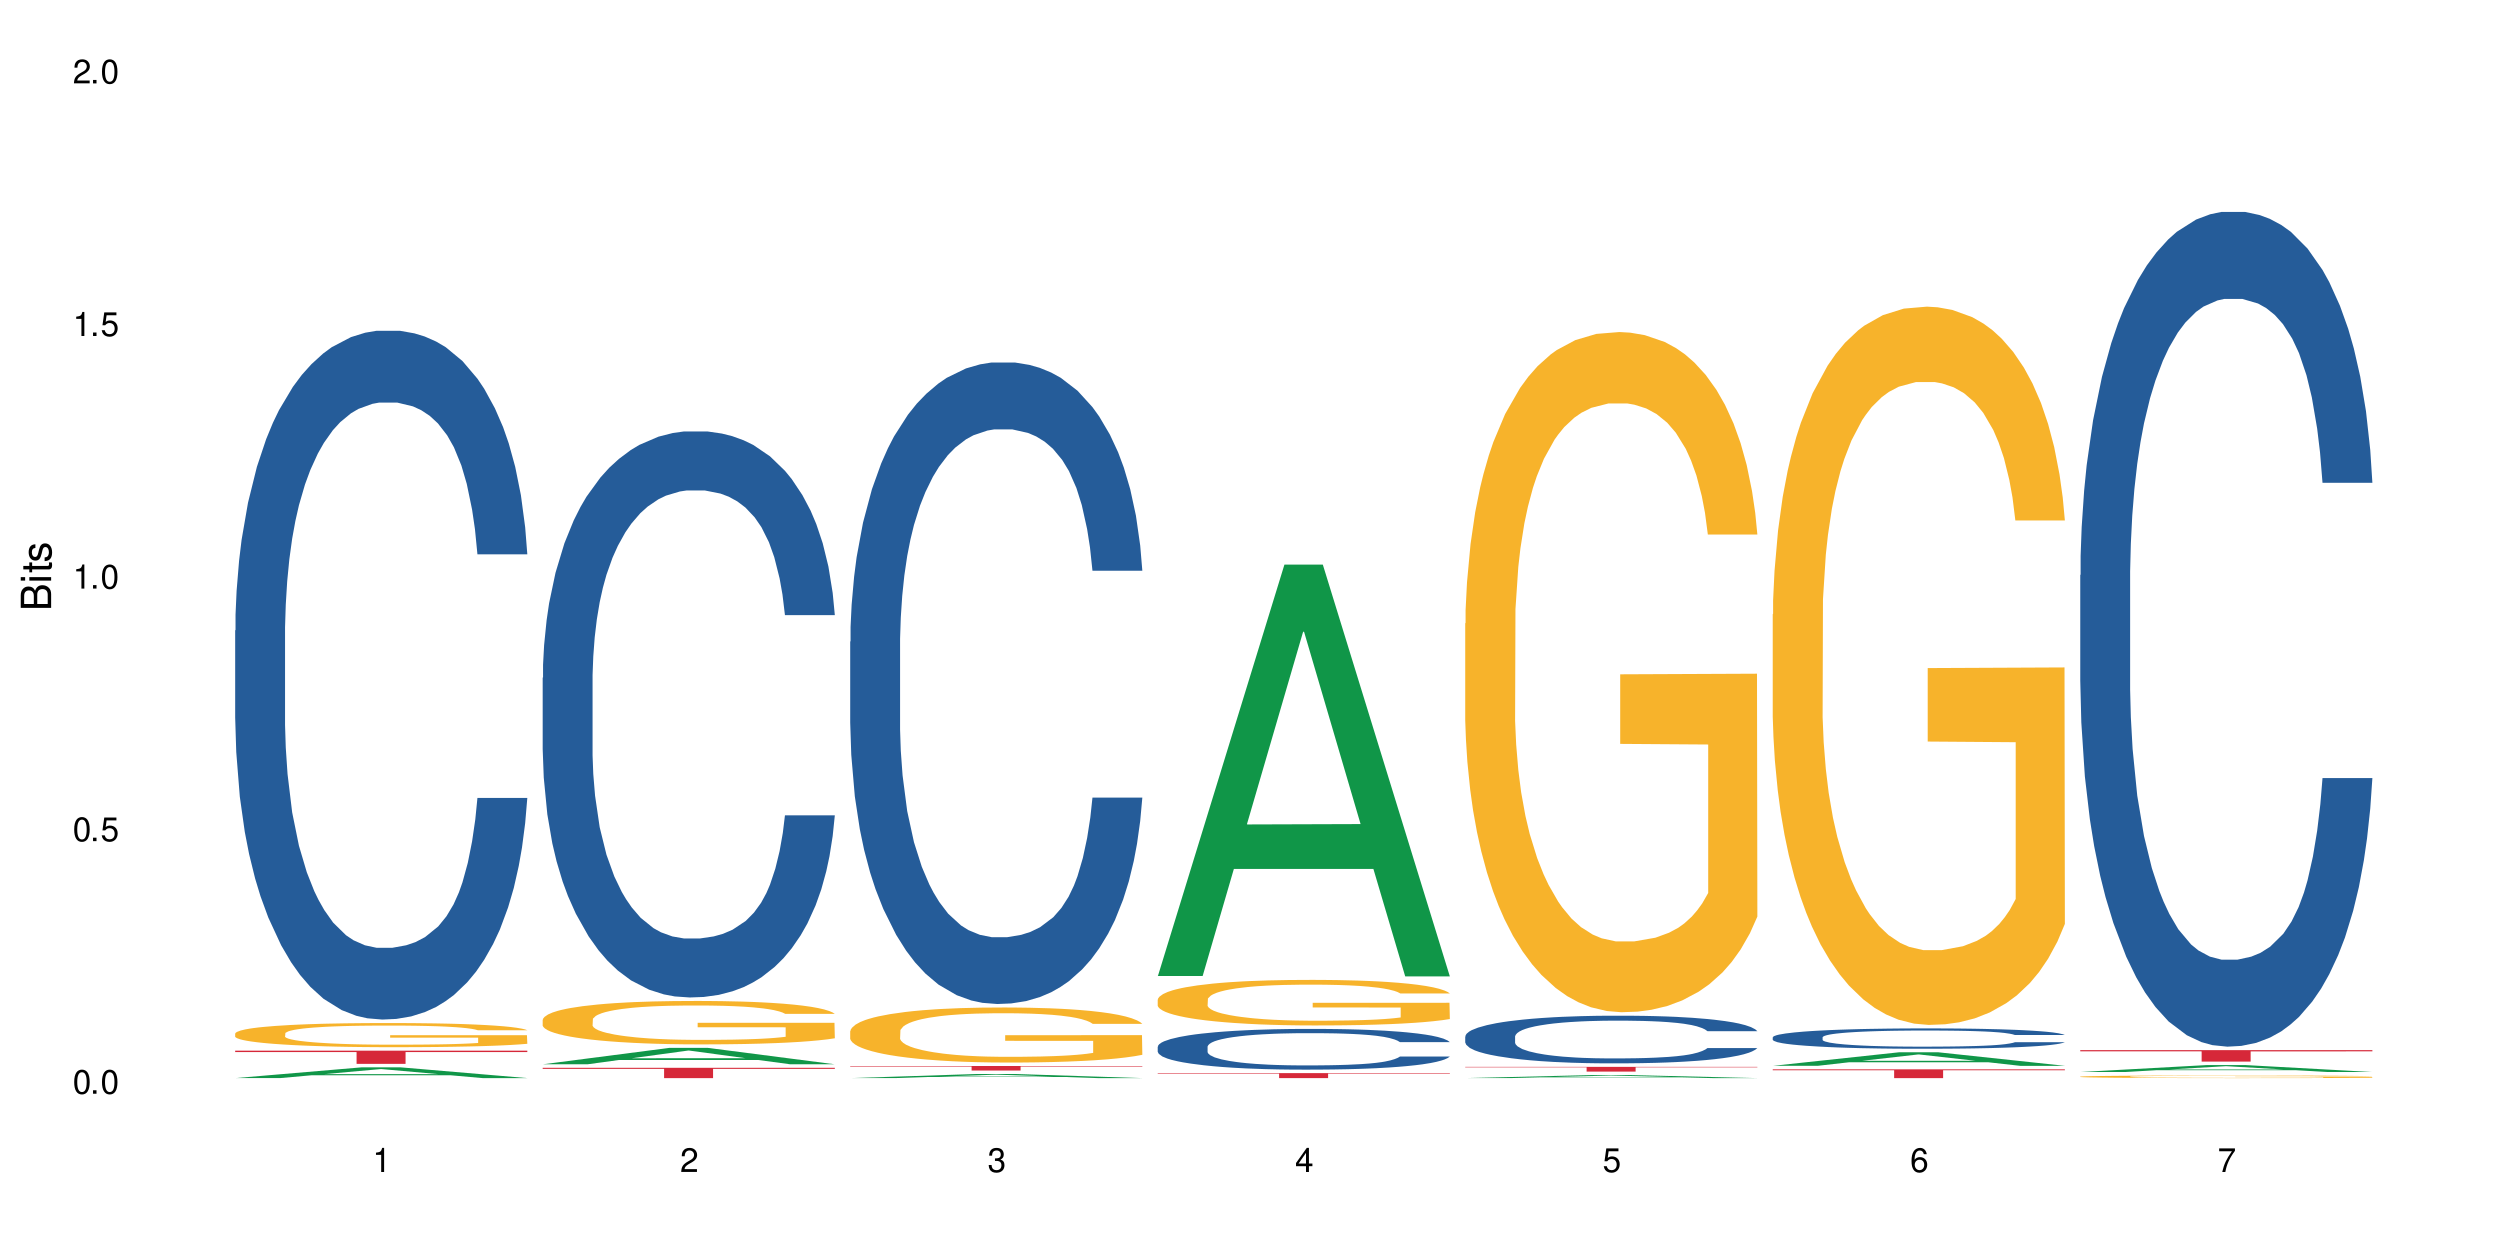 <?xml version="1.0" encoding="UTF-8"?>
<svg xmlns="http://www.w3.org/2000/svg" xmlns:xlink="http://www.w3.org/1999/xlink" width="720" height="360" viewBox="0 0 720 360">
<defs>
<g>
<g id="glyph-0-0">
</g>
<g id="glyph-0-1">
<path d="M 2.641 -6.938 C 2 -6.938 1.422 -6.656 1.078 -6.172 C 0.641 -5.562 0.406 -4.641 0.406 -3.359 C 0.406 -1.016 1.188 0.219 2.641 0.219 C 4.078 0.219 4.859 -1.016 4.859 -3.297 C 4.859 -4.641 4.656 -5.547 4.203 -6.172 C 3.844 -6.656 3.281 -6.938 2.641 -6.938 Z M 2.641 -6.188 C 3.547 -6.188 4 -5.25 4 -3.375 C 4 -1.406 3.562 -0.484 2.625 -0.484 C 1.734 -0.484 1.281 -1.438 1.281 -3.344 C 1.281 -5.25 1.734 -6.188 2.641 -6.188 Z M 2.641 -6.188 "/>
</g>
<g id="glyph-0-2">
<path d="M 1.828 -1 L 0.828 -1 L 0.828 0 L 1.828 0 Z M 1.828 -1 "/>
</g>
<g id="glyph-0-3">
<path d="M 4.562 -6.797 L 1.062 -6.797 L 0.547 -3.094 L 1.328 -3.094 C 1.719 -3.562 2.047 -3.734 2.578 -3.734 C 3.484 -3.734 4.062 -3.109 4.062 -2.094 C 4.062 -1.125 3.484 -0.531 2.578 -0.531 C 1.828 -0.531 1.375 -0.906 1.188 -1.672 L 0.328 -1.672 C 0.453 -1.109 0.547 -0.844 0.75 -0.594 C 1.125 -0.078 1.828 0.219 2.594 0.219 C 3.969 0.219 4.922 -0.781 4.922 -2.219 C 4.922 -3.562 4.031 -4.484 2.719 -4.484 C 2.25 -4.484 1.859 -4.359 1.469 -4.062 L 1.734 -5.969 L 4.562 -5.969 Z M 4.562 -6.797 "/>
</g>
<g id="glyph-0-4">
<path d="M 2.484 -4.938 L 2.484 0 L 3.328 0 L 3.328 -6.938 L 2.766 -6.938 C 2.469 -5.875 2.281 -5.734 0.984 -5.562 L 0.984 -4.938 Z M 2.484 -4.938 "/>
</g>
<g id="glyph-0-5">
<path d="M 4.859 -0.828 L 1.281 -0.828 C 1.359 -1.406 1.672 -1.781 2.5 -2.281 L 3.469 -2.828 C 4.406 -3.344 4.906 -4.062 4.906 -4.906 C 4.906 -5.484 4.672 -6.031 4.266 -6.406 C 3.859 -6.766 3.375 -6.938 2.719 -6.938 C 1.859 -6.938 1.219 -6.625 0.844 -6.031 C 0.609 -5.672 0.5 -5.234 0.484 -4.531 L 1.328 -4.531 C 1.359 -5.016 1.406 -5.281 1.531 -5.516 C 1.75 -5.938 2.188 -6.203 2.703 -6.203 C 3.469 -6.203 4.031 -5.641 4.031 -4.891 C 4.031 -4.344 3.719 -3.859 3.125 -3.516 L 2.234 -3 C 0.812 -2.172 0.406 -1.531 0.328 -0.016 L 4.859 -0.016 Z M 4.859 -0.828 "/>
</g>
<g id="glyph-0-6">
<path d="M 2.125 -3.188 L 2.578 -3.188 C 3.5 -3.188 3.984 -2.766 3.984 -1.922 C 3.984 -1.062 3.469 -0.531 2.594 -0.531 C 1.656 -0.531 1.203 -1 1.156 -2.016 L 0.312 -2.016 C 0.344 -1.453 0.438 -1.094 0.609 -0.781 C 0.953 -0.109 1.625 0.219 2.547 0.219 C 3.953 0.219 4.859 -0.625 4.859 -1.938 C 4.859 -2.828 4.516 -3.297 3.703 -3.594 C 4.344 -3.844 4.656 -4.328 4.656 -5.031 C 4.656 -6.219 3.875 -6.938 2.578 -6.938 C 1.203 -6.938 0.484 -6.172 0.453 -4.703 L 1.297 -4.703 C 1.312 -5.125 1.344 -5.359 1.453 -5.578 C 1.641 -5.969 2.062 -6.203 2.594 -6.203 C 3.344 -6.203 3.797 -5.75 3.797 -5 C 3.797 -4.516 3.609 -4.219 3.25 -4.047 C 3.016 -3.953 2.703 -3.922 2.125 -3.906 Z M 2.125 -3.188 "/>
</g>
<g id="glyph-0-7">
<path d="M 3.141 -1.672 L 3.141 0 L 3.984 0 L 3.984 -1.672 L 4.984 -1.672 L 4.984 -2.438 L 3.984 -2.438 L 3.984 -6.938 L 3.359 -6.938 L 0.266 -2.578 L 0.266 -1.672 Z M 3.141 -2.438 L 1 -2.438 L 3.141 -5.5 Z M 3.141 -2.438 "/>
</g>
<g id="glyph-0-8">
<path d="M 4.781 -5.125 C 4.609 -6.266 3.891 -6.938 2.844 -6.938 C 2.094 -6.938 1.422 -6.578 1.031 -5.953 C 0.594 -5.266 0.406 -4.422 0.406 -3.172 C 0.406 -2 0.578 -1.25 0.984 -0.641 C 1.359 -0.078 1.953 0.219 2.703 0.219 C 3.984 0.219 4.922 -0.75 4.922 -2.094 C 4.922 -3.375 4.062 -4.281 2.844 -4.281 C 2.172 -4.281 1.641 -4.031 1.281 -3.516 C 1.281 -5.234 1.828 -6.188 2.797 -6.188 C 3.391 -6.188 3.797 -5.797 3.938 -5.125 Z M 2.734 -3.531 C 3.547 -3.531 4.062 -2.953 4.062 -2.031 C 4.062 -1.156 3.484 -0.531 2.703 -0.531 C 1.922 -0.531 1.328 -1.188 1.328 -2.078 C 1.328 -2.938 1.906 -3.531 2.734 -3.531 Z M 2.734 -3.531 "/>
</g>
<g id="glyph-0-9">
<path d="M 4.984 -6.797 L 0.438 -6.797 L 0.438 -5.969 L 4.109 -5.969 C 2.5 -3.656 1.828 -2.234 1.328 0 L 2.219 0 C 2.594 -2.172 3.453 -4.047 4.984 -6.094 Z M 4.984 -6.797 "/>
</g>
<g id="glyph-1-0">
</g>
<g id="glyph-1-1">
<path d="M 0 -0.953 L 0 -4.891 C 0 -5.719 -0.234 -6.344 -0.734 -6.797 C -1.188 -7.234 -1.812 -7.469 -2.5 -7.469 C -3.547 -7.469 -4.188 -7 -4.625 -5.875 C -4.984 -6.688 -5.625 -7.094 -6.531 -7.094 C -7.172 -7.094 -7.734 -6.859 -8.141 -6.391 C -8.562 -5.922 -8.75 -5.344 -8.75 -4.5 L -8.75 -0.953 Z M -4.984 -2.062 L -7.766 -2.062 L -7.766 -4.219 C -7.766 -4.844 -7.688 -5.203 -7.453 -5.5 C -7.219 -5.812 -6.859 -5.969 -6.375 -5.969 C -5.891 -5.969 -5.531 -5.812 -5.297 -5.5 C -5.062 -5.203 -4.984 -4.844 -4.984 -4.219 Z M -0.984 -2.062 L -4 -2.062 L -4 -4.781 C -4 -5.766 -3.438 -6.359 -2.484 -6.359 C -1.547 -6.359 -0.984 -5.766 -0.984 -4.781 Z M -0.984 -2.062 "/>
</g>
<g id="glyph-1-2">
<path d="M -6.281 -1.797 L -6.281 -0.797 L 0 -0.797 L 0 -1.797 Z M -8.75 -1.797 L -8.75 -0.797 L -7.484 -0.797 L -7.484 -1.797 Z M -8.75 -1.797 "/>
</g>
<g id="glyph-1-3">
<path d="M -6.281 -3.047 L -6.281 -2.016 L -8.016 -2.016 L -8.016 -1.016 L -6.281 -1.016 L -6.281 -0.172 L -5.469 -0.172 L -5.469 -1.016 L -0.719 -1.016 C -0.078 -1.016 0.281 -1.453 0.281 -2.234 C 0.281 -2.5 0.25 -2.719 0.188 -3.047 L -0.641 -3.047 C -0.609 -2.906 -0.594 -2.766 -0.594 -2.562 C -0.594 -2.141 -0.719 -2.016 -1.156 -2.016 L -5.469 -2.016 L -5.469 -3.047 Z M -6.281 -3.047 "/>
</g>
<g id="glyph-1-4">
<path d="M -4.531 -5.25 C -5.766 -5.25 -6.469 -4.422 -6.469 -2.969 C -6.469 -1.516 -5.719 -0.562 -4.547 -0.562 C -3.562 -0.562 -3.094 -1.062 -2.734 -2.562 L -2.516 -3.484 C -2.344 -4.188 -2.094 -4.469 -1.641 -4.469 C -1.047 -4.469 -0.641 -3.875 -0.641 -3 C -0.641 -2.453 -0.797 -2 -1.062 -1.75 C -1.25 -1.594 -1.422 -1.531 -1.875 -1.469 L -1.875 -0.406 C -0.422 -0.453 0.281 -1.266 0.281 -2.922 C 0.281 -4.5 -0.5 -5.516 -1.719 -5.516 C -2.656 -5.516 -3.172 -4.984 -3.469 -3.734 L -3.703 -2.766 C -3.891 -1.953 -4.156 -1.609 -4.594 -1.609 C -5.188 -1.609 -5.547 -2.125 -5.547 -2.938 C -5.547 -3.75 -5.203 -4.172 -4.531 -4.203 Z M -4.531 -5.25 "/>
</g>
</g>
</defs>
<rect x="-72" y="-36" width="864" height="432" fill="rgb(100%, 100%, 100%)" fill-opacity="1"/>
<path fill-rule="nonzero" fill="rgb(6.275%, 58.824%, 28.235%)" fill-opacity="1" d="M 67.73 310.492 L 67.82 310.488 L 104.227 307.387 L 115.281 307.387 L 151.867 310.496 L 139.012 310.496 L 129.844 309.684 L 89.664 309.684 L 80.676 310.492 L 67.73 310.492 L 93.527 309.348 L 126.156 309.344 L 109.887 307.895 L 109.707 307.895 L 109.527 307.902 L 93.438 309.344 L 93.527 309.348 Z M 67.73 310.492 "/>
<path fill-rule="nonzero" fill="rgb(14.51%, 36.078%, 60%)" fill-opacity="1" d="M 67.73 181.582 L 67.832 181.402 L 67.832 177.051 L 68.141 170.16 L 68.859 161.457 L 69.578 155.473 L 71.426 144.777 L 73.988 134.441 L 76.656 126.465 L 78.605 121.75 L 80.352 118.125 L 84.352 111.414 L 86.918 107.969 L 89.688 104.887 L 93.074 101.805 L 95.535 99.992 L 101.078 97.09 L 105.18 95.82 L 108.363 95.277 L 115.238 95.277 L 119.34 96.004 L 122.316 96.91 L 125.598 98.359 L 128.371 99.992 L 133.191 103.98 L 137.5 109.059 L 139.449 111.957 L 142.527 117.578 L 144.891 123.02 L 146.531 127.734 L 148.379 134.441 L 150.02 142.602 L 151.25 151.848 L 151.867 159.645 L 137.5 159.645 L 136.785 152.391 L 135.961 146.77 L 134.422 139.336 L 132.883 134.078 L 130.73 128.82 L 128.781 125.375 L 126.113 121.93 L 123.754 119.754 L 121.289 118.125 L 118.93 117.035 L 114.414 115.949 L 109.184 115.949 L 107.234 116.309 L 103.23 117.762 L 101.078 119.031 L 98 121.566 L 95.844 123.926 L 93.281 127.551 L 91.535 130.633 L 89.379 135.348 L 87.84 139.52 L 86.098 145.5 L 85.07 150.035 L 84.148 155.109 L 83.328 161.094 L 82.711 167.441 L 82.301 174.148 L 82.094 180.676 L 82.094 208.781 L 82.301 215.309 L 82.812 222.922 L 84.148 233.98 L 86.098 243.59 L 88.355 251.207 L 90.508 256.645 L 91.742 259.184 L 93.383 262.086 L 95.945 265.711 L 99.641 269.34 L 101.797 270.789 L 105.078 272.238 L 108.465 272.965 L 112.98 272.965 L 116.98 272.238 L 119.648 271.332 L 122.418 269.883 L 126.215 266.801 L 128.574 263.898 L 130.629 260.453 L 132.168 257.008 L 133.191 254.109 L 134.73 248.488 L 135.961 242.324 L 136.887 235.977 L 137.5 229.812 L 151.867 229.812 L 151.25 237.066 L 150.328 244.137 L 149.402 249.395 L 147.969 255.738 L 146.324 261.359 L 143.965 267.707 L 142.016 271.875 L 139.449 276.41 L 137.09 279.855 L 134.527 282.938 L 130.73 286.562 L 128.266 288.375 L 125.598 290.008 L 122.418 291.457 L 118.418 292.727 L 114.109 293.453 L 110.105 293.633 L 105.797 293.27 L 102.617 292.547 L 98.41 290.914 L 93.176 287.652 L 89.379 284.207 L 86.406 280.762 L 83.84 277.133 L 80.969 272.238 L 77.273 264.262 L 75.016 258.098 L 73.477 253.02 L 71.734 245.949 L 70.5 239.602 L 69.066 229.449 L 68.039 216.574 L 67.73 206.605 Z M 67.73 181.582 "/>
<path fill-rule="nonzero" fill="rgb(96.863%, 70.196%, 16.863%)" fill-opacity="1" d="M 67.73 297.617 L 67.832 297.609 L 67.832 297.484 L 68.242 297.195 L 69.27 296.801 L 70.605 296.48 L 72.039 296.223 L 72.965 296.09 L 74.504 295.898 L 75.836 295.762 L 79.223 295.477 L 83.531 295.207 L 85.891 295.094 L 88.559 294.984 L 92.355 294.863 L 94.102 294.82 L 99.438 294.719 L 105.488 294.656 L 112.16 294.637 L 115.238 294.641 L 119.441 294.668 L 125.188 294.738 L 128.473 294.801 L 131.039 294.863 L 133.707 294.945 L 136.988 295.074 L 140.066 295.227 L 142.527 295.379 L 144.992 295.57 L 147.043 295.773 L 148.789 295.996 L 150.328 296.262 L 151.25 296.484 L 151.867 296.707 L 137.605 296.707 L 136.785 296.484 L 135.859 296.312 L 134.32 296.105 L 132.781 295.953 L 131.242 295.832 L 128.371 295.664 L 125.906 295.562 L 122.828 295.477 L 119.855 295.418 L 116.469 295.379 L 114.414 295.367 L 108.977 295.367 L 104.055 295.41 L 101.18 295.461 L 99.129 295.512 L 96.254 295.609 L 94.512 295.684 L 93.484 295.734 L 90.406 295.934 L 88.355 296.109 L 87.227 296.23 L 85.789 296.422 L 84.762 296.594 L 83.633 296.848 L 83.02 297.039 L 82.199 297.469 L 82.094 298.613 L 82.402 298.855 L 83.02 299.117 L 83.84 299.344 L 85.07 299.586 L 86.301 299.77 L 88.457 300.02 L 90.305 300.184 L 91.742 300.289 L 94.512 300.461 L 95.641 300.52 L 98.309 300.633 L 101.078 300.723 L 104.465 300.801 L 107.027 300.836 L 111.133 300.871 L 116.363 300.871 L 122.52 300.832 L 126.422 300.781 L 129.09 300.73 L 130.832 300.684 L 132.988 300.613 L 134.527 300.551 L 135.961 300.48 L 137.707 300.375 L 137.707 298.855 L 112.363 298.848 L 112.363 298.137 L 151.762 298.129 L 151.867 300.613 L 149.711 300.785 L 147.043 300.953 L 144.48 301.078 L 141.812 301.188 L 138.016 301.309 L 134.938 301.383 L 130.215 301.473 L 125.906 301.531 L 121.395 301.566 L 117.391 301.586 L 112.672 301.594 L 108.465 301.582 L 103.949 301.543 L 100.359 301.492 L 97.074 301.43 L 93.793 301.348 L 89.688 301.211 L 87.02 301.105 L 84.25 300.973 L 81.48 300.812 L 79.016 300.641 L 77.375 300.508 L 75.734 300.355 L 73.988 300.164 L 72.348 299.949 L 71.117 299.75 L 69.988 299.527 L 69.168 299.32 L 68.348 299.031 L 67.938 298.805 L 67.73 298.605 Z M 67.73 297.617 "/>
<path fill-rule="nonzero" fill="rgb(83.922%, 15.686%, 22.353%)" fill-opacity="1" d="M 67.73 302.594 L 151.867 302.594 L 151.867 303 L 116.801 303.004 L 116.801 306.387 L 102.695 306.387 L 102.695 303.008 L 102.488 303 L 67.73 303 Z M 67.73 302.594 "/>
<path fill-rule="nonzero" fill="rgb(6.275%, 58.824%, 28.235%)" fill-opacity="1" d="M 156.293 306.512 L 156.383 306.508 L 192.789 301.789 L 203.844 301.789 L 240.43 306.516 L 227.574 306.516 L 218.406 305.281 L 178.227 305.281 L 169.238 306.512 L 156.293 306.512 L 182.094 304.773 L 214.723 304.766 L 198.453 302.559 L 198.273 302.555 L 198.094 302.57 L 182.004 304.766 L 182.094 304.773 Z M 156.293 306.512 "/>
<path fill-rule="nonzero" fill="rgb(14.51%, 36.078%, 60%)" fill-opacity="1" d="M 156.293 195.191 L 156.398 195.043 L 156.398 191.465 L 156.703 185.805 L 157.422 178.652 L 158.141 173.734 L 159.988 164.945 L 162.555 156.449 L 165.223 149.895 L 167.172 146.02 L 168.914 143.039 L 172.918 137.527 L 175.48 134.695 L 178.25 132.164 L 181.637 129.629 L 184.102 128.141 L 189.641 125.758 L 193.746 124.715 L 196.926 124.266 L 203.801 124.266 L 207.902 124.863 L 210.879 125.609 L 214.164 126.801 L 216.934 128.141 L 221.754 131.418 L 226.066 135.59 L 228.016 137.977 L 231.094 142.594 L 233.453 147.062 L 235.094 150.938 L 236.941 156.449 L 238.582 163.156 L 239.812 170.754 L 240.43 177.16 L 226.066 177.16 L 225.348 171.203 L 224.527 166.582 L 222.988 160.473 L 221.449 156.152 L 219.293 151.832 L 217.344 149 L 214.676 146.168 L 212.316 144.383 L 209.855 143.039 L 207.492 142.148 L 202.98 141.254 L 197.746 141.254 L 195.797 141.551 L 191.797 142.742 L 189.641 143.785 L 186.562 145.871 L 184.406 147.809 L 181.844 150.789 L 180.098 153.32 L 177.945 157.195 L 176.406 160.621 L 174.66 165.539 L 173.633 169.266 L 172.711 173.438 L 171.891 178.355 L 171.273 183.57 L 170.863 189.082 L 170.66 194.445 L 170.66 217.539 L 170.863 222.906 L 171.379 229.164 L 172.711 238.25 L 174.66 246.148 L 176.918 252.406 L 179.074 256.879 L 180.305 258.965 L 181.945 261.348 L 184.512 264.328 L 188.203 267.309 L 190.359 268.5 L 193.641 269.691 L 197.027 270.285 L 201.543 270.285 L 205.543 269.691 L 208.211 268.945 L 210.98 267.754 L 214.777 265.223 L 217.137 262.836 L 219.191 260.008 L 220.73 257.176 L 221.754 254.789 L 223.293 250.172 L 224.527 245.105 L 225.449 239.891 L 226.066 234.824 L 240.43 234.824 L 239.812 240.785 L 238.891 246.598 L 237.969 250.918 L 236.531 256.133 L 234.891 260.75 L 232.527 265.965 L 230.578 269.395 L 228.016 273.117 L 225.656 275.949 L 223.09 278.48 L 219.293 281.461 L 216.832 282.953 L 214.164 284.293 L 210.98 285.484 L 206.98 286.527 L 202.672 287.125 L 198.668 287.273 L 194.359 286.977 L 191.18 286.379 L 186.973 285.039 L 181.738 282.355 L 177.945 279.523 L 174.969 276.695 L 172.402 273.715 L 169.531 269.691 L 165.836 263.137 L 163.578 258.07 L 162.039 253.898 L 160.297 248.086 L 159.066 242.871 L 157.629 234.527 L 156.602 223.949 L 156.293 215.754 Z M 156.293 195.191 "/>
<path fill-rule="nonzero" fill="rgb(96.863%, 70.196%, 16.863%)" fill-opacity="1" d="M 156.293 293.633 L 156.398 293.621 L 156.398 293.395 L 156.809 292.879 L 157.832 292.172 L 159.168 291.59 L 160.605 291.133 L 161.527 290.891 L 163.066 290.547 L 164.398 290.297 L 167.785 289.781 L 172.094 289.305 L 174.457 289.098 L 177.121 288.902 L 180.918 288.688 L 182.664 288.605 L 188 288.422 L 194.051 288.309 L 200.723 288.273 L 203.801 288.285 L 208.008 288.332 L 213.754 288.457 L 217.035 288.57 L 219.602 288.688 L 222.27 288.836 L 225.551 289.062 L 228.629 289.336 L 231.094 289.613 L 233.555 289.953 L 235.605 290.32 L 237.352 290.719 L 238.891 291.199 L 239.812 291.602 L 240.43 292 L 226.168 292 L 225.348 291.602 L 224.422 291.293 L 222.883 290.914 L 221.344 290.641 L 219.805 290.422 L 216.934 290.125 L 214.473 289.941 L 211.395 289.781 L 208.418 289.68 L 205.031 289.613 L 202.98 289.59 L 197.543 289.59 L 192.617 289.668 L 189.742 289.762 L 187.691 289.852 L 184.816 290.023 L 183.074 290.16 L 182.047 290.25 L 178.969 290.605 L 176.918 290.926 L 175.789 291.145 L 174.352 291.484 L 173.328 291.793 L 172.199 292.25 L 171.582 292.594 L 170.762 293.371 L 170.66 295.426 L 170.965 295.863 L 171.582 296.328 L 172.402 296.742 L 173.633 297.176 L 174.867 297.508 L 177.02 297.953 L 178.867 298.25 L 180.305 298.445 L 183.074 298.754 L 184.203 298.855 L 186.871 299.062 L 189.641 299.219 L 193.027 299.359 L 195.59 299.426 L 199.695 299.484 L 204.93 299.484 L 211.086 299.414 L 214.984 299.324 L 217.652 299.23 L 219.395 299.152 L 221.551 299.027 L 223.09 298.914 L 224.527 298.785 L 226.27 298.594 L 226.27 295.863 L 200.926 295.852 L 200.926 294.57 L 240.328 294.559 L 240.43 299.027 L 238.273 299.336 L 235.605 299.633 L 233.043 299.859 L 230.375 300.055 L 226.578 300.273 L 223.5 300.41 L 218.781 300.57 L 214.473 300.672 L 209.957 300.738 L 205.953 300.773 L 201.234 300.785 L 197.027 300.762 L 192.512 300.695 L 188.922 300.602 L 185.641 300.488 L 182.355 300.34 L 178.25 300.102 L 175.582 299.906 L 172.812 299.668 L 170.043 299.379 L 167.582 299.07 L 165.938 298.832 L 164.297 298.559 L 162.555 298.215 L 160.91 297.828 L 159.68 297.473 L 158.551 297.074 L 157.73 296.695 L 156.91 296.18 L 156.5 295.77 L 156.293 295.414 Z M 156.293 293.633 "/>
<path fill-rule="nonzero" fill="rgb(83.922%, 15.686%, 22.353%)" fill-opacity="1" d="M 156.293 307.52 L 240.43 307.52 L 240.43 307.836 L 205.363 307.84 L 205.363 310.496 L 191.258 310.496 L 191.258 307.844 L 191.051 307.836 L 156.293 307.836 Z M 156.293 307.52 "/>
<path fill-rule="nonzero" fill="rgb(6.275%, 58.824%, 28.235%)" fill-opacity="1" d="M 244.859 310.492 L 244.949 310.492 L 281.352 309.309 L 292.41 309.309 L 328.992 310.496 L 316.141 310.496 L 306.969 310.184 L 266.789 310.184 L 257.801 310.492 L 244.859 310.492 L 270.656 310.059 L 303.285 310.055 L 287.016 309.504 L 286.836 309.504 L 286.656 309.508 L 270.566 310.055 L 270.656 310.059 Z M 244.859 310.492 "/>
<path fill-rule="nonzero" fill="rgb(14.51%, 36.078%, 60%)" fill-opacity="1" d="M 244.859 184.797 L 244.961 184.629 L 244.961 180.574 L 245.27 174.156 L 245.988 166.051 L 246.703 160.48 L 248.551 150.516 L 251.117 140.891 L 253.785 133.461 L 255.734 129.07 L 257.477 125.691 L 261.48 119.445 L 264.043 116.234 L 266.816 113.367 L 270.199 110.496 L 272.664 108.805 L 278.203 106.105 L 282.309 104.922 L 285.488 104.414 L 292.363 104.414 L 296.469 105.09 L 299.441 105.934 L 302.727 107.285 L 305.496 108.805 L 310.32 112.52 L 314.629 117.25 L 316.578 119.953 L 319.656 125.188 L 322.016 130.254 L 323.656 134.645 L 325.504 140.891 L 327.145 148.488 L 328.379 157.102 L 328.992 164.363 L 314.629 164.363 L 313.91 157.609 L 313.09 152.375 L 311.551 145.449 L 310.012 140.555 L 307.855 135.656 L 305.906 132.449 L 303.238 129.238 L 300.879 127.211 L 298.418 125.691 L 296.059 124.68 L 291.543 123.668 L 286.309 123.668 L 284.359 124.004 L 280.359 125.355 L 278.203 126.535 L 275.125 128.902 L 272.973 131.098 L 270.406 134.473 L 268.66 137.344 L 266.508 141.734 L 264.969 145.617 L 263.223 151.191 L 262.199 155.414 L 261.273 160.141 L 260.453 165.715 L 259.84 171.625 L 259.426 177.871 L 259.223 183.953 L 259.223 210.125 L 259.426 216.203 L 259.941 223.297 L 261.273 233.598 L 263.223 242.547 L 265.48 249.641 L 267.637 254.707 L 268.867 257.07 L 270.508 259.773 L 273.074 263.148 L 276.77 266.527 L 278.922 267.879 L 282.207 269.23 L 285.59 269.906 L 290.105 269.906 L 294.109 269.23 L 296.773 268.383 L 299.547 267.035 L 303.344 264.164 L 305.703 261.461 L 307.754 258.254 L 309.293 255.043 L 310.32 252.344 L 311.859 247.109 L 313.09 241.367 L 314.012 235.457 L 314.629 229.715 L 328.992 229.715 L 328.379 236.469 L 327.453 243.055 L 326.531 247.953 L 325.094 253.863 L 323.453 259.098 L 321.094 265.008 L 319.145 268.891 L 316.578 273.113 L 314.219 276.32 L 311.652 279.191 L 307.855 282.57 L 305.395 284.258 L 302.727 285.777 L 299.547 287.129 L 295.543 288.312 L 291.234 288.988 L 287.234 289.156 L 282.926 288.816 L 279.742 288.141 L 275.535 286.621 L 270.305 283.582 L 266.508 280.375 L 263.531 277.164 L 260.965 273.789 L 258.094 269.23 L 254.398 261.801 L 252.145 256.059 L 250.605 251.328 L 248.859 244.742 L 247.629 238.832 L 246.191 229.375 L 245.164 217.387 L 244.859 208.098 Z M 244.859 184.797 "/>
<path fill-rule="nonzero" fill="rgb(96.863%, 70.196%, 16.863%)" fill-opacity="1" d="M 244.859 296.949 L 244.961 296.934 L 244.961 296.645 L 245.371 295.992 L 246.398 295.094 L 247.73 294.355 L 249.168 293.777 L 250.09 293.473 L 251.629 293.039 L 252.965 292.719 L 256.348 292.07 L 260.66 291.461 L 263.02 291.199 L 265.688 290.953 L 269.484 290.68 L 271.227 290.578 L 276.562 290.344 L 282.617 290.199 L 289.285 290.156 L 292.363 290.172 L 296.57 290.23 L 302.316 290.391 L 305.598 290.535 L 308.164 290.68 L 310.832 290.867 L 314.117 291.156 L 317.195 291.504 L 319.656 291.852 L 322.117 292.285 L 324.172 292.75 L 325.914 293.258 L 327.453 293.863 L 328.379 294.371 L 328.992 294.879 L 314.73 294.879 L 313.91 294.371 L 312.988 293.98 L 311.449 293.504 L 309.91 293.156 L 308.371 292.879 L 305.496 292.504 L 303.035 292.27 L 299.957 292.07 L 296.98 291.938 L 293.594 291.852 L 291.543 291.824 L 286.105 291.824 L 281.18 291.922 L 278.309 292.039 L 276.254 292.156 L 273.383 292.371 L 271.637 292.547 L 270.613 292.664 L 267.535 293.109 L 265.48 293.516 L 264.352 293.793 L 262.918 294.227 L 261.891 294.617 L 260.762 295.195 L 260.145 295.629 L 259.324 296.617 L 259.223 299.223 L 259.531 299.773 L 260.145 300.367 L 260.965 300.887 L 262.199 301.438 L 263.43 301.859 L 265.582 302.422 L 267.43 302.797 L 268.867 303.047 L 271.637 303.438 L 272.766 303.566 L 275.434 303.828 L 278.203 304.031 L 281.59 304.203 L 284.156 304.289 L 288.258 304.363 L 293.492 304.363 L 299.648 304.277 L 303.547 304.16 L 306.215 304.043 L 307.961 303.941 L 310.113 303.785 L 311.652 303.641 L 313.09 303.48 L 314.832 303.234 L 314.832 299.773 L 289.492 299.758 L 289.492 298.137 L 328.891 298.121 L 328.992 303.785 L 326.84 304.176 L 324.172 304.551 L 321.605 304.84 L 318.938 305.086 L 315.141 305.363 L 312.062 305.535 L 307.344 305.738 L 303.035 305.867 L 298.52 305.957 L 294.52 306 L 289.797 306.012 L 285.59 305.984 L 281.078 305.898 L 277.484 305.781 L 274.203 305.637 L 270.918 305.449 L 266.816 305.145 L 264.148 304.898 L 261.379 304.594 L 258.605 304.23 L 256.145 303.84 L 254.504 303.539 L 252.859 303.191 L 251.117 302.754 L 249.477 302.262 L 248.242 301.812 L 247.113 301.309 L 246.293 300.828 L 245.473 300.18 L 245.062 299.656 L 244.859 299.207 Z M 244.859 296.949 "/>
<path fill-rule="nonzero" fill="rgb(83.922%, 15.686%, 22.353%)" fill-opacity="1" d="M 244.859 307.016 L 328.992 307.016 L 328.992 307.152 L 293.93 307.156 L 293.93 308.309 L 279.82 308.309 L 279.82 307.156 L 279.617 307.152 L 244.859 307.152 Z M 244.859 307.016 "/>
<path fill-rule="nonzero" fill="rgb(6.275%, 58.824%, 28.235%)" fill-opacity="1" d="M 333.422 281.094 L 333.512 280.98 L 369.914 162.613 L 380.973 162.613 L 417.555 281.207 L 404.703 281.207 L 395.535 250.25 L 355.355 250.25 L 346.363 281.094 L 333.422 281.094 L 359.219 237.441 L 391.848 237.332 L 375.578 181.988 L 375.398 181.879 L 375.219 182.211 L 359.129 237.332 L 359.219 237.441 Z M 333.422 281.094 "/>
<path fill-rule="nonzero" fill="rgb(14.51%, 36.078%, 60%)" fill-opacity="1" d="M 333.422 301.434 L 333.523 301.422 L 333.523 301.164 L 333.832 300.758 L 334.551 300.242 L 335.27 299.891 L 337.113 299.258 L 339.68 298.648 L 342.348 298.176 L 344.297 297.895 L 346.043 297.684 L 350.043 297.285 L 352.609 297.082 L 355.379 296.898 L 358.766 296.719 L 361.227 296.609 L 366.766 296.438 L 370.871 296.363 L 374.051 296.332 L 380.926 296.332 L 385.031 296.375 L 388.008 296.426 L 391.289 296.512 L 394.059 296.609 L 398.883 296.844 L 403.191 297.145 L 405.141 297.316 L 408.219 297.648 L 410.578 297.973 L 412.223 298.25 L 414.066 298.648 L 415.711 299.129 L 416.941 299.676 L 417.555 300.137 L 403.191 300.137 L 402.473 299.707 L 401.652 299.375 L 400.113 298.938 L 398.574 298.625 L 396.422 298.312 L 394.469 298.109 L 391.805 297.906 L 389.441 297.777 L 386.98 297.684 L 384.621 297.617 L 380.105 297.555 L 374.875 297.555 L 372.922 297.574 L 368.922 297.66 L 366.766 297.734 L 363.688 297.887 L 361.535 298.023 L 358.969 298.238 L 357.227 298.422 L 355.07 298.699 L 353.531 298.945 L 351.789 299.301 L 350.762 299.57 L 349.836 299.867 L 349.016 300.223 L 348.402 300.598 L 347.992 300.996 L 347.785 301.379 L 347.785 303.043 L 347.992 303.426 L 348.504 303.879 L 349.836 304.531 L 351.789 305.102 L 354.043 305.551 L 356.199 305.871 L 357.43 306.023 L 359.07 306.195 L 361.637 306.406 L 365.332 306.621 L 367.484 306.707 L 370.77 306.793 L 374.156 306.836 L 378.668 306.836 L 382.672 306.793 L 385.34 306.738 L 388.109 306.656 L 391.906 306.473 L 394.266 306.301 L 396.316 306.098 L 397.855 305.895 L 398.883 305.723 L 400.422 305.391 L 401.652 305.023 L 402.578 304.648 L 403.191 304.285 L 417.555 304.285 L 416.941 304.715 L 416.016 305.133 L 415.094 305.441 L 413.656 305.816 L 412.016 306.152 L 409.656 306.527 L 407.707 306.773 L 405.141 307.039 L 402.781 307.242 L 400.215 307.426 L 396.422 307.641 L 393.957 307.746 L 391.289 307.844 L 388.109 307.93 L 384.109 308.004 L 379.797 308.047 L 375.797 308.059 L 371.488 308.039 L 368.305 307.996 L 364.102 307.898 L 358.867 307.703 L 355.07 307.5 L 352.094 307.297 L 349.531 307.082 L 346.656 306.793 L 342.965 306.32 L 340.707 305.957 L 339.168 305.656 L 337.422 305.238 L 336.191 304.863 L 334.754 304.266 L 333.73 303.504 L 333.422 302.914 Z M 333.422 301.434 "/>
<path fill-rule="nonzero" fill="rgb(96.863%, 70.196%, 16.863%)" fill-opacity="1" d="M 333.422 287.828 L 333.523 287.816 L 333.523 287.574 L 333.934 287.035 L 334.961 286.293 L 336.293 285.684 L 337.73 285.203 L 338.652 284.953 L 340.191 284.59 L 341.527 284.328 L 344.914 283.789 L 349.223 283.285 L 351.582 283.07 L 354.25 282.867 L 358.047 282.637 L 359.789 282.555 L 365.125 282.363 L 371.18 282.242 L 377.848 282.207 L 380.926 282.219 L 385.133 282.266 L 390.879 282.398 L 394.164 282.52 L 396.727 282.637 L 399.395 282.793 L 402.68 283.035 L 405.758 283.32 L 408.219 283.609 L 410.684 283.969 L 412.734 284.352 L 414.477 284.77 L 416.016 285.273 L 416.941 285.695 L 417.555 286.113 L 403.293 286.113 L 402.473 285.695 L 401.551 285.371 L 400.012 284.977 L 398.473 284.688 L 396.934 284.461 L 394.059 284.148 L 391.598 283.957 L 388.52 283.789 L 385.543 283.68 L 382.156 283.609 L 380.105 283.586 L 374.668 283.586 L 369.742 283.668 L 366.871 283.766 L 364.816 283.859 L 361.945 284.039 L 360.199 284.184 L 359.176 284.281 L 356.098 284.652 L 354.043 284.988 L 352.914 285.215 L 351.48 285.574 L 350.453 285.898 L 349.324 286.379 L 348.711 286.738 L 347.887 287.551 L 347.785 289.707 L 348.094 290.164 L 348.711 290.656 L 349.531 291.086 L 350.762 291.543 L 351.992 291.891 L 354.148 292.355 L 355.992 292.668 L 357.43 292.871 L 360.199 293.195 L 361.328 293.305 L 363.996 293.52 L 366.766 293.688 L 370.152 293.832 L 372.719 293.902 L 376.824 293.965 L 382.055 293.965 L 388.211 293.891 L 392.109 293.797 L 394.777 293.699 L 396.523 293.617 L 398.676 293.484 L 400.215 293.363 L 401.652 293.23 L 403.398 293.027 L 403.398 290.164 L 378.055 290.152 L 378.055 288.809 L 417.453 288.797 L 417.555 293.484 L 415.402 293.809 L 412.734 294.117 L 410.168 294.359 L 407.5 294.562 L 403.703 294.789 L 400.625 294.934 L 395.906 295.102 L 391.598 295.211 L 387.082 295.281 L 383.082 295.316 L 378.363 295.328 L 374.156 295.305 L 369.641 295.234 L 366.051 295.137 L 362.766 295.02 L 359.484 294.863 L 355.379 294.609 L 352.711 294.406 L 349.941 294.156 L 347.172 293.855 L 344.707 293.531 L 343.066 293.281 L 341.426 292.992 L 339.68 292.633 L 338.039 292.227 L 336.809 291.855 L 335.68 291.434 L 334.859 291.039 L 334.035 290.5 L 333.625 290.066 L 333.422 289.695 Z M 333.422 287.828 "/>
<path fill-rule="nonzero" fill="rgb(83.922%, 15.686%, 22.353%)" fill-opacity="1" d="M 333.422 309.059 L 417.555 309.059 L 417.555 309.215 L 382.492 309.215 L 382.492 310.496 L 368.383 310.496 L 368.383 309.215 L 333.422 309.215 Z M 333.422 309.059 "/>
<path fill-rule="nonzero" fill="rgb(6.275%, 58.824%, 28.235%)" fill-opacity="1" d="M 421.984 310.492 L 422.074 310.492 L 458.48 309.617 L 469.535 309.617 L 506.121 310.496 L 493.266 310.496 L 484.098 310.266 L 443.918 310.266 L 434.93 310.492 L 421.984 310.492 L 447.781 310.172 L 480.41 310.168 L 464.141 309.762 L 463.961 309.758 L 463.781 309.762 L 447.691 310.168 L 447.781 310.172 Z M 421.984 310.492 "/>
<path fill-rule="nonzero" fill="rgb(14.51%, 36.078%, 60%)" fill-opacity="1" d="M 421.984 298.496 L 422.086 298.484 L 422.086 298.184 L 422.395 297.707 L 423.113 297.105 L 423.832 296.691 L 425.68 295.953 L 428.242 295.238 L 430.91 294.684 L 432.859 294.359 L 434.605 294.109 L 438.605 293.645 L 441.172 293.406 L 443.941 293.191 L 447.328 292.977 L 449.789 292.852 L 455.332 292.652 L 459.434 292.562 L 462.617 292.527 L 469.488 292.527 L 473.594 292.578 L 476.57 292.641 L 479.852 292.738 L 482.625 292.852 L 487.445 293.129 L 491.754 293.48 L 493.703 293.68 L 496.781 294.07 L 499.145 294.445 L 500.785 294.773 L 502.633 295.238 L 504.273 295.801 L 505.504 296.441 L 506.121 296.98 L 491.754 296.98 L 491.035 296.477 L 490.215 296.09 L 488.676 295.574 L 487.137 295.211 L 484.984 294.848 L 483.035 294.609 L 480.367 294.371 L 478.008 294.219 L 475.543 294.109 L 473.184 294.031 L 468.668 293.957 L 463.438 293.957 L 461.488 293.98 L 457.484 294.082 L 455.332 294.172 L 452.254 294.348 L 450.098 294.508 L 447.531 294.758 L 445.789 294.973 L 443.633 295.301 L 442.094 295.586 L 440.352 296 L 439.324 296.316 L 438.402 296.668 L 437.582 297.082 L 436.965 297.52 L 436.555 297.984 L 436.348 298.434 L 436.348 300.379 L 436.555 300.832 L 437.066 301.359 L 438.402 302.125 L 440.352 302.789 L 442.609 303.316 L 444.762 303.691 L 445.992 303.867 L 447.637 304.066 L 450.199 304.32 L 453.895 304.57 L 456.051 304.672 L 459.332 304.77 L 462.719 304.82 L 467.234 304.82 L 471.234 304.77 L 473.902 304.707 L 476.672 304.605 L 480.469 304.395 L 482.828 304.191 L 484.879 303.953 L 486.418 303.715 L 487.445 303.516 L 488.984 303.129 L 490.215 302.699 L 491.141 302.262 L 491.754 301.836 L 506.121 301.836 L 505.504 302.336 L 504.582 302.824 L 503.656 303.191 L 502.223 303.629 L 500.578 304.02 L 498.219 304.457 L 496.27 304.746 L 493.703 305.059 L 491.344 305.297 L 488.781 305.512 L 484.984 305.762 L 482.52 305.887 L 479.852 306 L 476.672 306.102 L 472.672 306.188 L 468.363 306.238 L 464.359 306.25 L 460.051 306.227 L 456.871 306.176 L 452.664 306.062 L 447.43 305.836 L 443.633 305.598 L 440.66 305.359 L 438.094 305.109 L 435.219 304.77 L 431.527 304.219 L 429.27 303.793 L 427.73 303.441 L 425.984 302.953 L 424.754 302.512 L 423.32 301.809 L 422.293 300.918 L 421.984 300.23 Z M 421.984 298.496 "/>
<path fill-rule="nonzero" fill="rgb(96.863%, 70.196%, 16.863%)" fill-opacity="1" d="M 421.984 179.531 L 422.086 179.352 L 422.086 175.773 L 422.496 167.723 L 423.523 156.633 L 424.859 147.508 L 426.293 140.352 L 427.219 136.594 L 428.758 131.227 L 430.09 127.293 L 433.477 119.242 L 437.785 111.727 L 440.145 108.508 L 442.812 105.465 L 446.609 102.066 L 448.355 100.812 L 453.688 97.953 L 459.742 96.164 L 466.41 95.625 L 469.488 95.805 L 473.695 96.52 L 479.441 98.488 L 482.727 100.277 L 485.293 102.066 L 487.957 104.391 L 491.242 107.969 L 494.32 112.266 L 496.781 116.559 L 499.246 121.926 L 501.297 127.648 L 503.043 133.91 L 504.582 141.426 L 505.504 147.688 L 506.121 153.949 L 491.859 153.949 L 491.035 147.688 L 490.113 142.855 L 488.574 136.953 L 487.035 132.66 L 485.496 129.258 L 482.625 124.609 L 480.16 121.746 L 477.082 119.242 L 474.105 117.629 L 470.723 116.559 L 468.668 116.199 L 463.23 116.199 L 458.305 117.453 L 455.434 118.883 L 453.383 120.312 L 450.508 122.996 L 448.766 125.145 L 447.738 126.574 L 444.66 132.121 L 442.609 137.133 L 441.48 140.531 L 440.043 145.898 L 439.016 150.727 L 437.887 157.883 L 437.273 163.25 L 436.453 175.418 L 436.348 207.621 L 436.656 214.418 L 437.273 221.754 L 438.094 228.191 L 439.324 234.992 L 440.555 240.18 L 442.711 247.156 L 444.559 251.809 L 445.992 254.852 L 448.766 259.68 L 449.895 261.289 L 452.562 264.512 L 455.332 267.016 L 458.715 269.16 L 461.281 270.234 L 465.387 271.129 L 470.617 271.129 L 476.773 270.055 L 480.676 268.625 L 483.34 267.195 L 485.086 265.941 L 487.242 263.973 L 488.781 262.184 L 490.215 260.219 L 491.961 257.176 L 491.961 214.418 L 466.617 214.238 L 466.617 194.203 L 506.016 194.023 L 506.121 263.973 L 503.965 268.805 L 501.297 273.457 L 498.73 277.035 L 496.066 280.074 L 492.27 283.473 L 489.191 285.621 L 484.469 288.125 L 480.16 289.734 L 475.645 290.809 L 471.645 291.348 L 466.926 291.523 L 462.719 291.168 L 458.203 290.094 L 454.613 288.664 L 451.328 286.875 L 448.047 284.547 L 443.941 280.789 L 441.273 277.75 L 438.504 273.992 L 435.734 269.52 L 433.27 264.691 L 431.629 260.934 L 429.988 256.641 L 428.242 251.273 L 426.602 245.188 L 425.371 239.645 L 424.242 233.383 L 423.422 227.477 L 422.602 219.426 L 422.191 212.988 L 421.984 207.441 Z M 421.984 179.531 "/>
<path fill-rule="nonzero" fill="rgb(83.922%, 15.686%, 22.353%)" fill-opacity="1" d="M 421.984 307.254 L 506.121 307.254 L 506.121 307.398 L 471.055 307.398 L 471.055 308.613 L 456.945 308.613 L 456.945 307.402 L 456.742 307.398 L 421.984 307.398 Z M 421.984 307.254 "/>
<path fill-rule="nonzero" fill="rgb(6.275%, 58.824%, 28.235%)" fill-opacity="1" d="M 510.547 306.957 L 510.637 306.953 L 547.043 303.043 L 558.098 303.043 L 594.684 306.961 L 581.828 306.961 L 572.66 305.938 L 532.48 305.938 L 523.492 306.957 L 510.547 306.957 L 536.348 305.516 L 568.977 305.512 L 552.707 303.684 L 552.527 303.68 L 552.348 303.691 L 536.258 305.512 L 536.348 305.516 Z M 510.547 306.957 "/>
<path fill-rule="nonzero" fill="rgb(14.51%, 36.078%, 60%)" fill-opacity="1" d="M 510.547 298.734 L 510.652 298.727 L 510.652 298.598 L 510.957 298.395 L 511.676 298.137 L 512.395 297.961 L 514.242 297.645 L 516.809 297.34 L 519.473 297.105 L 521.426 296.965 L 523.168 296.859 L 527.168 296.66 L 529.734 296.559 L 532.504 296.469 L 535.891 296.375 L 538.355 296.324 L 543.895 296.238 L 548 296.199 L 551.18 296.184 L 558.055 296.184 L 562.156 296.203 L 565.133 296.23 L 568.418 296.273 L 571.188 296.324 L 576.008 296.441 L 580.32 296.59 L 582.27 296.676 L 585.348 296.844 L 587.707 297.004 L 589.348 297.141 L 591.195 297.34 L 592.836 297.582 L 594.066 297.855 L 594.684 298.086 L 580.32 298.086 L 579.602 297.871 L 578.781 297.703 L 577.242 297.484 L 575.703 297.328 L 573.547 297.176 L 571.598 297.074 L 568.93 296.973 L 566.57 296.906 L 564.105 296.859 L 561.746 296.828 L 557.234 296.793 L 552 296.793 L 550.051 296.805 L 546.051 296.848 L 543.895 296.887 L 540.816 296.961 L 538.66 297.031 L 536.098 297.137 L 534.352 297.227 L 532.199 297.367 L 530.66 297.492 L 528.914 297.668 L 527.887 297.801 L 526.965 297.949 L 526.145 298.129 L 525.527 298.316 L 525.117 298.512 L 524.914 298.707 L 524.914 299.535 L 525.117 299.73 L 525.629 299.953 L 526.965 300.281 L 528.914 300.566 L 531.172 300.789 L 533.324 300.949 L 534.559 301.023 L 536.199 301.109 L 538.766 301.219 L 542.457 301.324 L 544.613 301.367 L 547.895 301.41 L 551.281 301.434 L 555.797 301.434 L 559.797 301.41 L 562.465 301.383 L 565.234 301.34 L 569.031 301.25 L 571.391 301.164 L 573.445 301.062 L 574.984 300.961 L 576.008 300.875 L 577.547 300.711 L 578.781 300.527 L 579.703 300.34 L 580.32 300.156 L 594.684 300.156 L 594.066 300.371 L 593.145 300.582 L 592.223 300.734 L 590.785 300.922 L 589.145 301.09 L 586.781 301.277 L 584.832 301.398 L 582.27 301.535 L 579.91 301.637 L 577.344 301.727 L 573.547 301.836 L 571.086 301.887 L 568.418 301.938 L 565.234 301.98 L 561.234 302.016 L 556.926 302.039 L 552.922 302.043 L 548.613 302.031 L 545.434 302.012 L 541.227 301.961 L 535.992 301.867 L 532.199 301.766 L 529.223 301.664 L 526.656 301.555 L 523.785 301.41 L 520.09 301.176 L 517.832 300.992 L 516.293 300.844 L 514.551 300.633 L 513.316 300.445 L 511.883 300.148 L 510.855 299.766 L 510.547 299.473 Z M 510.547 298.734 "/>
<path fill-rule="nonzero" fill="rgb(96.863%, 70.196%, 16.863%)" fill-opacity="1" d="M 510.547 176.918 L 510.652 176.727 L 510.652 172.949 L 511.062 164.445 L 512.086 152.734 L 513.422 143.098 L 514.855 135.543 L 515.781 131.574 L 517.32 125.906 L 518.652 121.75 L 522.039 113.25 L 526.348 105.312 L 528.707 101.914 L 531.375 98.703 L 535.172 95.113 L 536.918 93.789 L 542.254 90.766 L 548.305 88.879 L 554.977 88.312 L 558.055 88.5 L 562.262 89.258 L 568.008 91.336 L 571.289 93.223 L 573.855 95.113 L 576.523 97.57 L 579.805 101.348 L 582.883 105.883 L 585.348 110.414 L 587.809 116.082 L 589.859 122.129 L 591.605 128.742 L 593.145 136.676 L 594.066 143.289 L 594.684 149.898 L 580.422 149.898 L 579.602 143.289 L 578.676 138.188 L 577.137 131.953 L 575.598 127.418 L 574.059 123.828 L 571.188 118.918 L 568.723 115.895 L 565.645 113.25 L 562.672 111.547 L 559.285 110.414 L 557.234 110.039 L 551.793 110.039 L 546.871 111.359 L 543.996 112.871 L 541.945 114.383 L 539.07 117.215 L 537.328 119.484 L 536.301 120.996 L 533.223 126.852 L 531.172 132.141 L 530.043 135.73 L 528.605 141.398 L 527.582 146.5 L 526.453 154.055 L 525.836 159.723 L 525.016 172.57 L 524.914 206.578 L 525.219 213.758 L 525.836 221.5 L 526.656 228.305 L 527.887 235.48 L 529.121 240.961 L 531.273 248.328 L 533.121 253.242 L 534.559 256.453 L 537.328 261.555 L 538.457 263.254 L 541.125 266.656 L 543.895 269.301 L 547.281 271.566 L 549.844 272.699 L 553.949 273.645 L 559.184 273.645 L 565.34 272.512 L 569.238 271 L 571.906 269.488 L 573.648 268.164 L 575.805 266.086 L 577.344 264.199 L 578.781 262.121 L 580.523 258.91 L 580.523 213.758 L 555.18 213.566 L 555.18 192.406 L 594.582 192.219 L 594.684 266.086 L 592.527 271.188 L 589.859 276.102 L 587.297 279.879 L 584.629 283.09 L 580.832 286.68 L 577.754 288.945 L 573.035 291.594 L 568.723 293.293 L 564.211 294.426 L 560.207 294.992 L 555.488 295.18 L 551.281 294.805 L 546.766 293.672 L 543.176 292.16 L 539.895 290.27 L 536.609 287.812 L 532.504 283.848 L 529.836 280.633 L 527.066 276.668 L 524.297 271.945 L 521.836 266.844 L 520.191 262.875 L 518.551 258.34 L 516.809 252.676 L 515.164 246.25 L 513.934 240.395 L 512.805 233.781 L 511.984 227.547 L 511.164 219.047 L 510.754 212.246 L 510.547 206.387 Z M 510.547 176.918 "/>
<path fill-rule="nonzero" fill="rgb(83.922%, 15.686%, 22.353%)" fill-opacity="1" d="M 510.547 307.961 L 594.684 307.961 L 594.684 308.234 L 559.617 308.234 L 559.617 310.496 L 545.512 310.496 L 545.512 308.238 L 545.305 308.234 L 510.547 308.234 Z M 510.547 307.961 "/>
<path fill-rule="nonzero" fill="rgb(6.275%, 58.824%, 28.235%)" fill-opacity="1" d="M 599.113 308.742 L 599.203 308.738 L 635.605 306.738 L 646.664 306.738 L 683.246 308.742 L 670.395 308.742 L 661.223 308.219 L 621.043 308.219 L 612.055 308.742 L 599.113 308.742 L 624.91 308.004 L 657.539 308 L 641.27 307.066 L 641.09 307.062 L 640.91 307.07 L 624.82 308 L 624.91 308.004 Z M 599.113 308.742 "/>
<path fill-rule="nonzero" fill="rgb(14.51%, 36.078%, 60%)" fill-opacity="1" d="M 599.113 165.641 L 599.215 165.418 L 599.215 160.145 L 599.523 151.797 L 600.238 141.246 L 600.957 133.996 L 602.805 121.031 L 605.371 108.504 L 608.039 98.836 L 609.988 93.125 L 611.73 88.73 L 615.734 80.598 L 618.297 76.422 L 621.07 72.688 L 624.453 68.953 L 626.918 66.754 L 632.457 63.238 L 636.562 61.699 L 639.742 61.043 L 646.617 61.043 L 650.723 61.922 L 653.695 63.02 L 656.98 64.777 L 659.75 66.754 L 664.574 71.59 L 668.883 77.742 L 670.832 81.258 L 673.91 88.07 L 676.27 94.66 L 677.91 100.375 L 679.758 108.504 L 681.398 118.395 L 682.633 129.602 L 683.246 139.051 L 668.883 139.051 L 668.164 130.262 L 667.344 123.449 L 665.805 114.438 L 664.266 108.066 L 662.109 101.695 L 660.16 97.52 L 657.492 93.344 L 655.133 90.707 L 652.672 88.73 L 650.312 87.41 L 645.797 86.094 L 640.562 86.094 L 638.613 86.531 L 634.613 88.289 L 632.457 89.828 L 629.379 92.902 L 627.227 95.762 L 624.66 100.156 L 622.914 103.891 L 620.762 109.605 L 619.223 114.66 L 617.477 121.91 L 616.453 127.402 L 615.527 133.555 L 614.707 140.809 L 614.09 148.5 L 613.68 156.629 L 613.477 164.539 L 613.477 198.602 L 613.68 206.512 L 614.195 215.738 L 615.527 229.145 L 617.477 240.789 L 619.734 250.02 L 621.891 256.613 L 623.121 259.688 L 624.762 263.203 L 627.328 267.598 L 631.02 271.996 L 633.176 273.754 L 636.461 275.512 L 639.844 276.391 L 644.359 276.391 L 648.359 275.512 L 651.027 274.41 L 653.801 272.652 L 657.594 268.918 L 659.957 265.402 L 662.008 261.227 L 663.547 257.051 L 664.574 253.535 L 666.113 246.723 L 667.344 239.254 L 668.266 231.562 L 668.883 224.09 L 683.246 224.09 L 682.633 232.879 L 681.707 241.449 L 680.785 247.824 L 679.348 255.512 L 677.707 262.324 L 675.348 270.016 L 673.398 275.07 L 670.832 280.562 L 668.473 284.738 L 665.906 288.477 L 662.109 292.871 L 659.648 295.066 L 656.98 297.047 L 653.801 298.805 L 649.797 300.34 L 645.488 301.219 L 641.488 301.441 L 637.176 301 L 633.996 300.121 L 629.789 298.145 L 624.559 294.188 L 620.762 290.012 L 617.785 285.84 L 615.219 281.441 L 612.348 275.512 L 608.652 265.84 L 606.395 258.371 L 604.855 252.219 L 603.113 243.648 L 601.883 235.957 L 600.445 223.652 L 599.418 208.051 L 599.113 195.965 Z M 599.113 165.641 "/>
<path fill-rule="nonzero" fill="rgb(96.863%, 70.196%, 16.863%)" fill-opacity="1" d="M 599.113 310.066 L 599.215 310.066 L 599.215 310.051 L 599.625 310.02 L 600.652 309.977 L 601.984 309.945 L 603.422 309.918 L 604.344 309.902 L 605.883 309.883 L 607.219 309.867 L 610.602 309.836 L 614.914 309.805 L 617.273 309.793 L 619.941 309.781 L 623.738 309.77 L 625.48 309.766 L 630.816 309.754 L 636.871 309.746 L 646.617 309.746 L 650.824 309.75 L 656.57 309.754 L 659.852 309.762 L 662.418 309.77 L 665.086 309.777 L 668.367 309.793 L 671.445 309.809 L 673.91 309.824 L 676.371 309.844 L 678.426 309.867 L 680.168 309.891 L 681.707 309.922 L 682.633 309.945 L 683.246 309.969 L 668.984 309.969 L 668.164 309.945 L 667.242 309.926 L 665.703 309.902 L 664.164 309.887 L 662.625 309.875 L 659.75 309.855 L 657.289 309.844 L 654.211 309.836 L 651.234 309.828 L 647.848 309.824 L 640.359 309.824 L 635.434 309.828 L 632.559 309.832 L 630.508 309.84 L 627.637 309.852 L 625.891 309.859 L 624.863 309.863 L 621.785 309.883 L 619.734 309.902 L 618.605 309.918 L 617.168 309.938 L 616.145 309.957 L 615.016 309.984 L 614.398 310.004 L 613.578 310.051 L 613.477 310.172 L 613.785 310.199 L 614.398 310.227 L 615.219 310.254 L 616.453 310.277 L 617.684 310.297 L 619.836 310.324 L 621.684 310.344 L 623.121 310.355 L 625.891 310.371 L 627.02 310.379 L 629.688 310.391 L 632.457 310.402 L 635.844 310.41 L 638.41 310.414 L 642.512 310.418 L 647.746 310.418 L 653.902 310.414 L 657.801 310.406 L 660.469 310.402 L 662.211 310.398 L 664.367 310.391 L 665.906 310.383 L 667.344 310.375 L 669.086 310.363 L 669.086 310.199 L 643.742 310.199 L 643.742 310.121 L 683.145 310.121 L 683.246 310.391 L 681.094 310.406 L 678.426 310.426 L 675.859 310.438 L 673.191 310.449 L 669.395 310.465 L 666.316 310.473 L 661.598 310.48 L 657.289 310.488 L 652.773 310.492 L 648.773 310.492 L 644.051 310.496 L 639.844 310.492 L 635.332 310.488 L 631.738 310.484 L 628.457 310.477 L 625.172 310.469 L 621.07 310.453 L 618.402 310.441 L 615.629 310.426 L 612.859 310.41 L 610.398 310.391 L 608.758 310.379 L 607.113 310.359 L 605.371 310.34 L 603.73 310.316 L 602.496 310.297 L 601.367 310.273 L 600.547 310.25 L 599.727 310.219 L 599.316 310.195 L 599.113 310.172 Z M 599.113 310.066 "/>
<path fill-rule="nonzero" fill="rgb(83.922%, 15.686%, 22.353%)" fill-opacity="1" d="M 599.113 302.441 L 683.246 302.441 L 683.246 302.793 L 648.184 302.797 L 648.184 305.734 L 634.074 305.734 L 634.074 302.801 L 633.871 302.793 L 599.113 302.793 Z M 599.113 302.441 "/>
<g fill="rgb(0%, 0%, 0%)" fill-opacity="1">
<use xlink:href="#glyph-0-1" x="20.965" y="314.993"/>
<use xlink:href="#glyph-0-2" x="25.965" y="314.993"/>
<use xlink:href="#glyph-0-1" x="28.965" y="314.993"/>
</g>
<g fill="rgb(0%, 0%, 0%)" fill-opacity="1">
<use xlink:href="#glyph-0-1" x="20.965" y="242.251"/>
<use xlink:href="#glyph-0-2" x="25.965" y="242.251"/>
<use xlink:href="#glyph-0-3" x="28.965" y="242.251"/>
</g>
<g fill="rgb(0%, 0%, 0%)" fill-opacity="1">
<use xlink:href="#glyph-0-4" x="20.965" y="169.509"/>
<use xlink:href="#glyph-0-2" x="25.965" y="169.509"/>
<use xlink:href="#glyph-0-1" x="28.965" y="169.509"/>
</g>
<g fill="rgb(0%, 0%, 0%)" fill-opacity="1">
<use xlink:href="#glyph-0-4" x="20.965" y="96.767"/>
<use xlink:href="#glyph-0-2" x="25.965" y="96.767"/>
<use xlink:href="#glyph-0-3" x="28.965" y="96.767"/>
</g>
<g fill="rgb(0%, 0%, 0%)" fill-opacity="1">
<use xlink:href="#glyph-0-5" x="20.965" y="24.024"/>
<use xlink:href="#glyph-0-2" x="25.965" y="24.024"/>
<use xlink:href="#glyph-0-1" x="28.965" y="24.024"/>
</g>
<g fill="rgb(0%, 0%, 0%)" fill-opacity="1">
<use xlink:href="#glyph-0-4" x="107.297" y="337.532"/>
</g>
<g fill="rgb(0%, 0%, 0%)" fill-opacity="1">
<use xlink:href="#glyph-0-5" x="195.863" y="337.532"/>
</g>
<g fill="rgb(0%, 0%, 0%)" fill-opacity="1">
<use xlink:href="#glyph-0-6" x="284.426" y="337.532"/>
</g>
<g fill="rgb(0%, 0%, 0%)" fill-opacity="1">
<use xlink:href="#glyph-0-7" x="372.988" y="337.532"/>
</g>
<g fill="rgb(0%, 0%, 0%)" fill-opacity="1">
<use xlink:href="#glyph-0-3" x="461.551" y="337.532"/>
</g>
<g fill="rgb(0%, 0%, 0%)" fill-opacity="1">
<use xlink:href="#glyph-0-8" x="550.117" y="337.532"/>
</g>
<g fill="rgb(0%, 0%, 0%)" fill-opacity="1">
<use xlink:href="#glyph-0-9" x="638.68" y="337.532"/>
</g>
<g fill="rgb(0%, 0%, 0%)" fill-opacity="1">
<use xlink:href="#glyph-1-1" x="14.725" y="176.012"/>
<use xlink:href="#glyph-1-2" x="14.725" y="168.012"/>
<use xlink:href="#glyph-1-3" x="14.725" y="165.012"/>
<use xlink:href="#glyph-1-4" x="14.725" y="162.012"/>
</g>
</svg>
